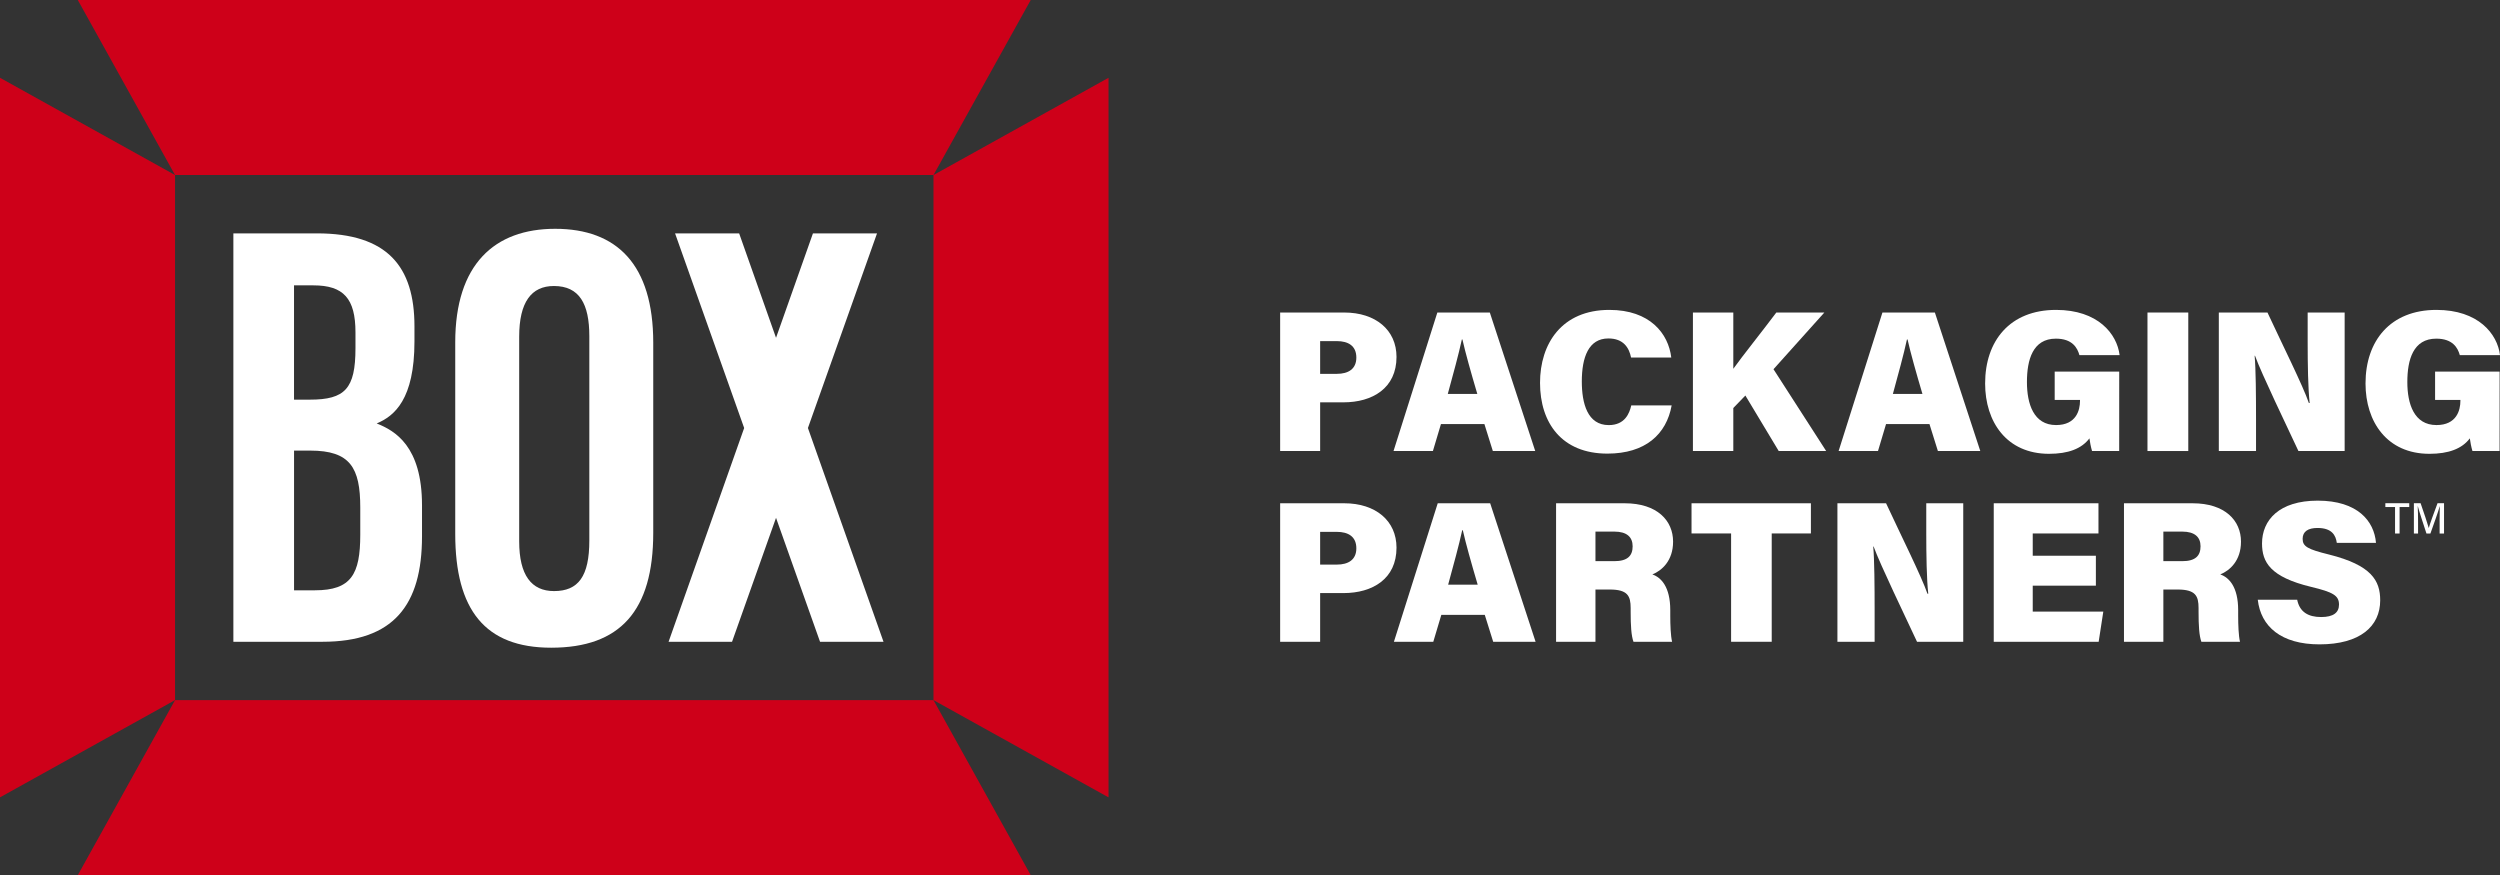 <?xml version="1.0" encoding="utf-8"?>
<!-- Generator: Adobe Illustrator 28.1.0, SVG Export Plug-In . SVG Version: 6.00 Build 0)  -->
<svg version="1.1" id="Layer_1" xmlns="http://www.w3.org/2000/svg" xmlns:xlink="http://www.w3.org/1999/xlink" x="0px" y="0px"
	 viewBox="0 0 771.3 270" style="enable-background:new 0 0 771.3 270;" xml:space="preserve">
<rect x="0" y="0" width="771.3" height="270" fill="#333333" stroke="none"/>
<style type="text/css">
	.st0{fill:#FFFFFF;}
	.st1{fill:#CE0019;}
</style>
<g>
	<path class="st0" d="M72,72h25.78c21.74,0,30.09,10.21,30.09,28.69v4.63c0,17.87-6.17,23.03-11.65,25.32
		c5.6,2.24,13.98,6.94,13.98,25.28v9.55c0,21.31-8.85,32.53-30.71,32.53H72V72z M95.6,123.3c10.83,0,14.07-3.36,14.07-15.85v-4.92
		c0-10.46-3.71-14.49-12.97-14.49h-5.99v35.26H95.6z M90.71,182.12h6.47c11.18,0,13.97-4.96,13.97-17.15v-8.39
		c0-12.29-3.1-17.56-15.44-17.56h-4.99v43.1H90.71z"/>
	<path class="st0" d="M201.54,105.75v58.64c0,24.07-10.21,35.44-31.49,35.44c-20.41,0-29.6-11.67-29.6-35.11v-59.11
		c0-24.05,12.11-35.02,30.82-35.02C190.32,70.59,201.54,81.59,201.54,105.75 M160.18,103.86v63.16c0,10.43,3.77,15.34,10.75,15.34
		c7.52,0,10.89-4.57,10.89-15.61v-63.03c0-9.97-3.06-15.48-10.92-15.48C163.93,88.23,160.18,93.23,160.18,103.86"/>
	<polygon class="st1" points="24,0 54,54 288,54 318,0 	"/>
	<polygon class="st1" points="54,216 54,54 0,24 0,246 	"/>
	<polygon class="st1" points="288,54 288,216 342,246 342,24 	"/>
	<polygon class="st1" points="288,216 54,216 24,270 318,270 	"/>
	<polygon class="st0" points="272.58,198 249.26,132.05 270.58,72 250.81,72 239.42,104.22 228.04,72 208.27,72 229.59,132.05 
		206.27,198 225.85,198 239.42,159.76 253,198 	"/>
	<path class="st0" d="M394.95,155.27h19.78c9.67,0,16.12,5.39,16.12,13.7c0,9.61-7.38,14.01-16.37,14.01h-7.19V198h-12.34V155.27z
		 M407.29,174.19h5.15c3.54,0,6.02-1.49,6.02-5.02c0-3.66-2.54-5.08-6.02-5.08h-5.15V174.19z"/>
	<path class="st0" d="M444.68,189.69L442.2,198h-12.15l13.52-42.73h16.18L473.76,198h-13.08l-2.6-8.31H444.68z M455.9,180.39
		c-1.98-6.7-3.66-12.65-4.59-16.8h-0.19c-0.99,4.59-2.67,10.67-4.34,16.8H455.9z"/>
	<path class="st0" d="M492.23,181.88V198h-12.15v-42.73h21.15c10.11,0,14.95,5.39,14.95,11.84c0,5.89-3.47,8.93-6.39,10.11
		c2.67,0.93,5.52,3.78,5.52,11.04v1.8c0,2.67,0.12,6.08,0.56,7.94h-11.91c-0.68-1.86-0.87-4.96-0.87-9.3v-1.12
		c0-3.72-0.93-5.7-6.45-5.7H492.23z M492.23,173.13h5.83c4.15,0,5.64-1.74,5.64-4.59c0-2.85-1.8-4.53-5.64-4.53h-5.83V173.13z"/>
	<polygon class="st0" points="534.08,164.58 521.87,164.58 521.87,155.27 558.7,155.27 558.7,164.58 546.61,164.58 546.61,198 
		534.08,198 	"/>
	<path class="st0" d="M566.88,198v-42.73h15.01c4.46,9.61,10.97,22.64,12.77,27.91h0.25c-0.5-4.46-0.62-11.97-0.62-18.79v-9.12
		h11.41V198h-14.26c-3.6-7.75-11.35-23.75-13.39-29.39h-0.12c0.37,4.03,0.43,12.28,0.43,19.78V198H566.88z"/>
	<polygon class="st0" points="646.62,180.7 627.14,180.7 627.14,188.7 648.91,188.7 647.48,198 615.11,198 615.11,155.27 
		647.42,155.27 647.42,164.58 627.14,164.58 627.14,171.46 646.62,171.46 	"/>
	<path class="st0" d="M667.44,181.88V198h-12.15v-42.73h21.15c10.11,0,14.95,5.39,14.95,11.84c0,5.89-3.47,8.93-6.39,10.11
		c2.67,0.93,5.52,3.78,5.52,11.04v1.8c0,2.67,0.12,6.08,0.56,7.94h-11.91c-0.68-1.86-0.87-4.96-0.87-9.3v-1.12
		c0-3.72-0.93-5.7-6.45-5.7H667.44z M667.44,173.13h5.83c4.15,0,5.64-1.74,5.64-4.59c0-2.85-1.8-4.53-5.64-4.53h-5.83V173.13z"/>
	<path class="st0" d="M708.73,185.04c0.74,3.72,3.35,5.33,7.38,5.33c3.78,0,5.52-1.36,5.52-3.85c0-2.79-1.86-3.84-8.62-5.46
		c-12.59-3.04-15.13-7.63-15.13-13.39c0-7.19,5.27-13.21,17.18-13.21c12.34,0,17.43,6.33,17.98,13.02h-12.09
		c-0.31-2.3-1.49-4.59-5.95-4.59c-2.85,0-4.59,1.05-4.59,3.35c0,2.36,1.55,3.22,8.12,4.84c13.15,3.29,15.81,8.06,15.81,14.14
		c0,8-6.2,13.58-18.73,13.58c-11.84,0-18.11-5.52-19.04-13.77h12.16V185.04z"/>
	<path class="st0" d="M394.95,96.42h19.78c9.67,0,16.12,5.39,16.12,13.7c0,9.61-7.38,14.01-16.37,14.01h-7.19v15.01h-12.34V96.42z
		 M407.29,115.34h5.15c3.54,0,6.02-1.49,6.02-5.02c0-3.66-2.54-5.08-6.02-5.08h-5.15V115.34z"/>
	<path class="st0" d="M444.56,130.84l-2.48,8.31h-12.15l13.52-42.73h16.19l14.01,42.73h-13.08l-2.6-8.31H444.56z M455.78,121.54
		c-1.98-6.7-3.66-12.65-4.59-16.8h-0.18c-0.99,4.59-2.67,10.67-4.34,16.8C446.67,121.54,455.78,121.54,455.78,121.54z"/>
	<path class="st0" d="M515.74,125.07c-1.61,8.93-8.12,14.88-19.84,14.88c-14.01,0-20.77-9.43-20.77-21.83
		c0-12.09,6.7-22.51,21.39-22.51c12.53,0,18.23,7.32,19.1,14.7h-12.4c-0.62-3.04-2.36-5.89-7.01-5.89c-6.08,0-8.19,5.77-8.19,13.27
		c0,6.76,1.74,13.46,8.31,13.46c5.02,0,6.39-3.66,6.95-6.08C503.28,125.07,515.74,125.07,515.74,125.07z"/>
	<path class="st0" d="M522.3,96.42h12.46v17.36c2.79-3.91,9.05-11.72,13.27-17.36h14.82l-15.69,17.49l16.25,25.24h-14.64
		l-10.29-17.12l-3.72,3.85v13.27H522.3V96.42z"/>
	<path class="st0" d="M581.88,130.84l-2.48,8.31h-12.15l13.52-42.73h16.18l14.01,42.73h-13.08l-2.6-8.31H581.88z M593.11,121.54
		c-1.98-6.7-3.66-12.65-4.59-16.8h-0.19c-0.99,4.59-2.67,10.67-4.34,16.8C583.99,121.54,593.11,121.54,593.11,121.54z"/>
	<path class="st0" d="M653.81,139.15h-8.37c-0.37-1.18-0.68-2.91-0.81-3.91c-2.42,3.22-6.57,4.77-12.46,4.77
		c-13.09,0-19.72-9.86-19.72-21.7c0-13.15,7.63-22.7,21.89-22.7c12.9,0,18.79,7.38,19.6,13.95h-12.4c-0.62-2.23-2.17-5.08-7.26-5.08
		c-7.13,0-8.93,6.51-8.93,13.39c0,6.7,2.05,13.27,8.99,13.27c6.26,0,7.38-4.65,7.38-7.44v-0.31h-7.81v-8.74h19.91L653.81,139.15
		L653.81,139.15z"/>
	<rect x="662.54" y="96.42" class="st0" width="12.59" height="42.73"/>
	<path class="st0" d="M684.55,139.15V96.42h15.01c4.46,9.61,10.98,22.64,12.77,27.91h0.25c-0.5-4.46-0.62-11.97-0.62-18.79v-9.12
		h11.41v42.73h-14.26c-3.6-7.75-11.35-23.75-13.39-29.39h-0.12c0.37,4.03,0.43,12.28,0.43,19.78v9.61H684.55z"/>
	<path class="st0" d="M771.17,139.15h-8.37c-0.37-1.18-0.68-2.91-0.81-3.91c-2.42,3.22-6.57,4.77-12.46,4.77
		c-13.08,0-19.72-9.86-19.72-21.7c0-13.15,7.63-22.7,21.89-22.7c12.9,0,18.79,7.38,19.6,13.95h-12.4c-0.62-2.23-2.17-5.08-7.26-5.08
		c-7.13,0-8.93,6.51-8.93,13.39c0,6.7,2.05,13.27,8.99,13.27c6.26,0,7.38-4.65,7.38-7.44v-0.31h-7.81v-8.74h19.91L771.17,139.15
		L771.17,139.15z"/>
	<polygon class="st0" points="738.92,156.43 735.93,156.43 735.93,155.25 743.3,155.25 743.3,156.43 740.32,156.43 740.32,164.6 
		738.92,164.6 	"/>
	<path class="st0" d="M752.66,160.71c0-1.71,0.03-3.48,0.07-4.48h-0.05c-0.4,1.59-1.82,5.43-2.85,8.37h-1.22
		c-0.78-2.42-2.23-6.74-2.65-8.38h-0.05c0.08,1.08,0.11,3.12,0.11,4.72v3.66h-1.29v-9.35h2.07c0.99,2.82,2.19,6.43,2.52,7.65h0.01
		c0.23-0.96,1.66-4.91,2.7-7.65h2v9.35h-1.36v-3.89H752.66z"/>
</g>
</svg>
